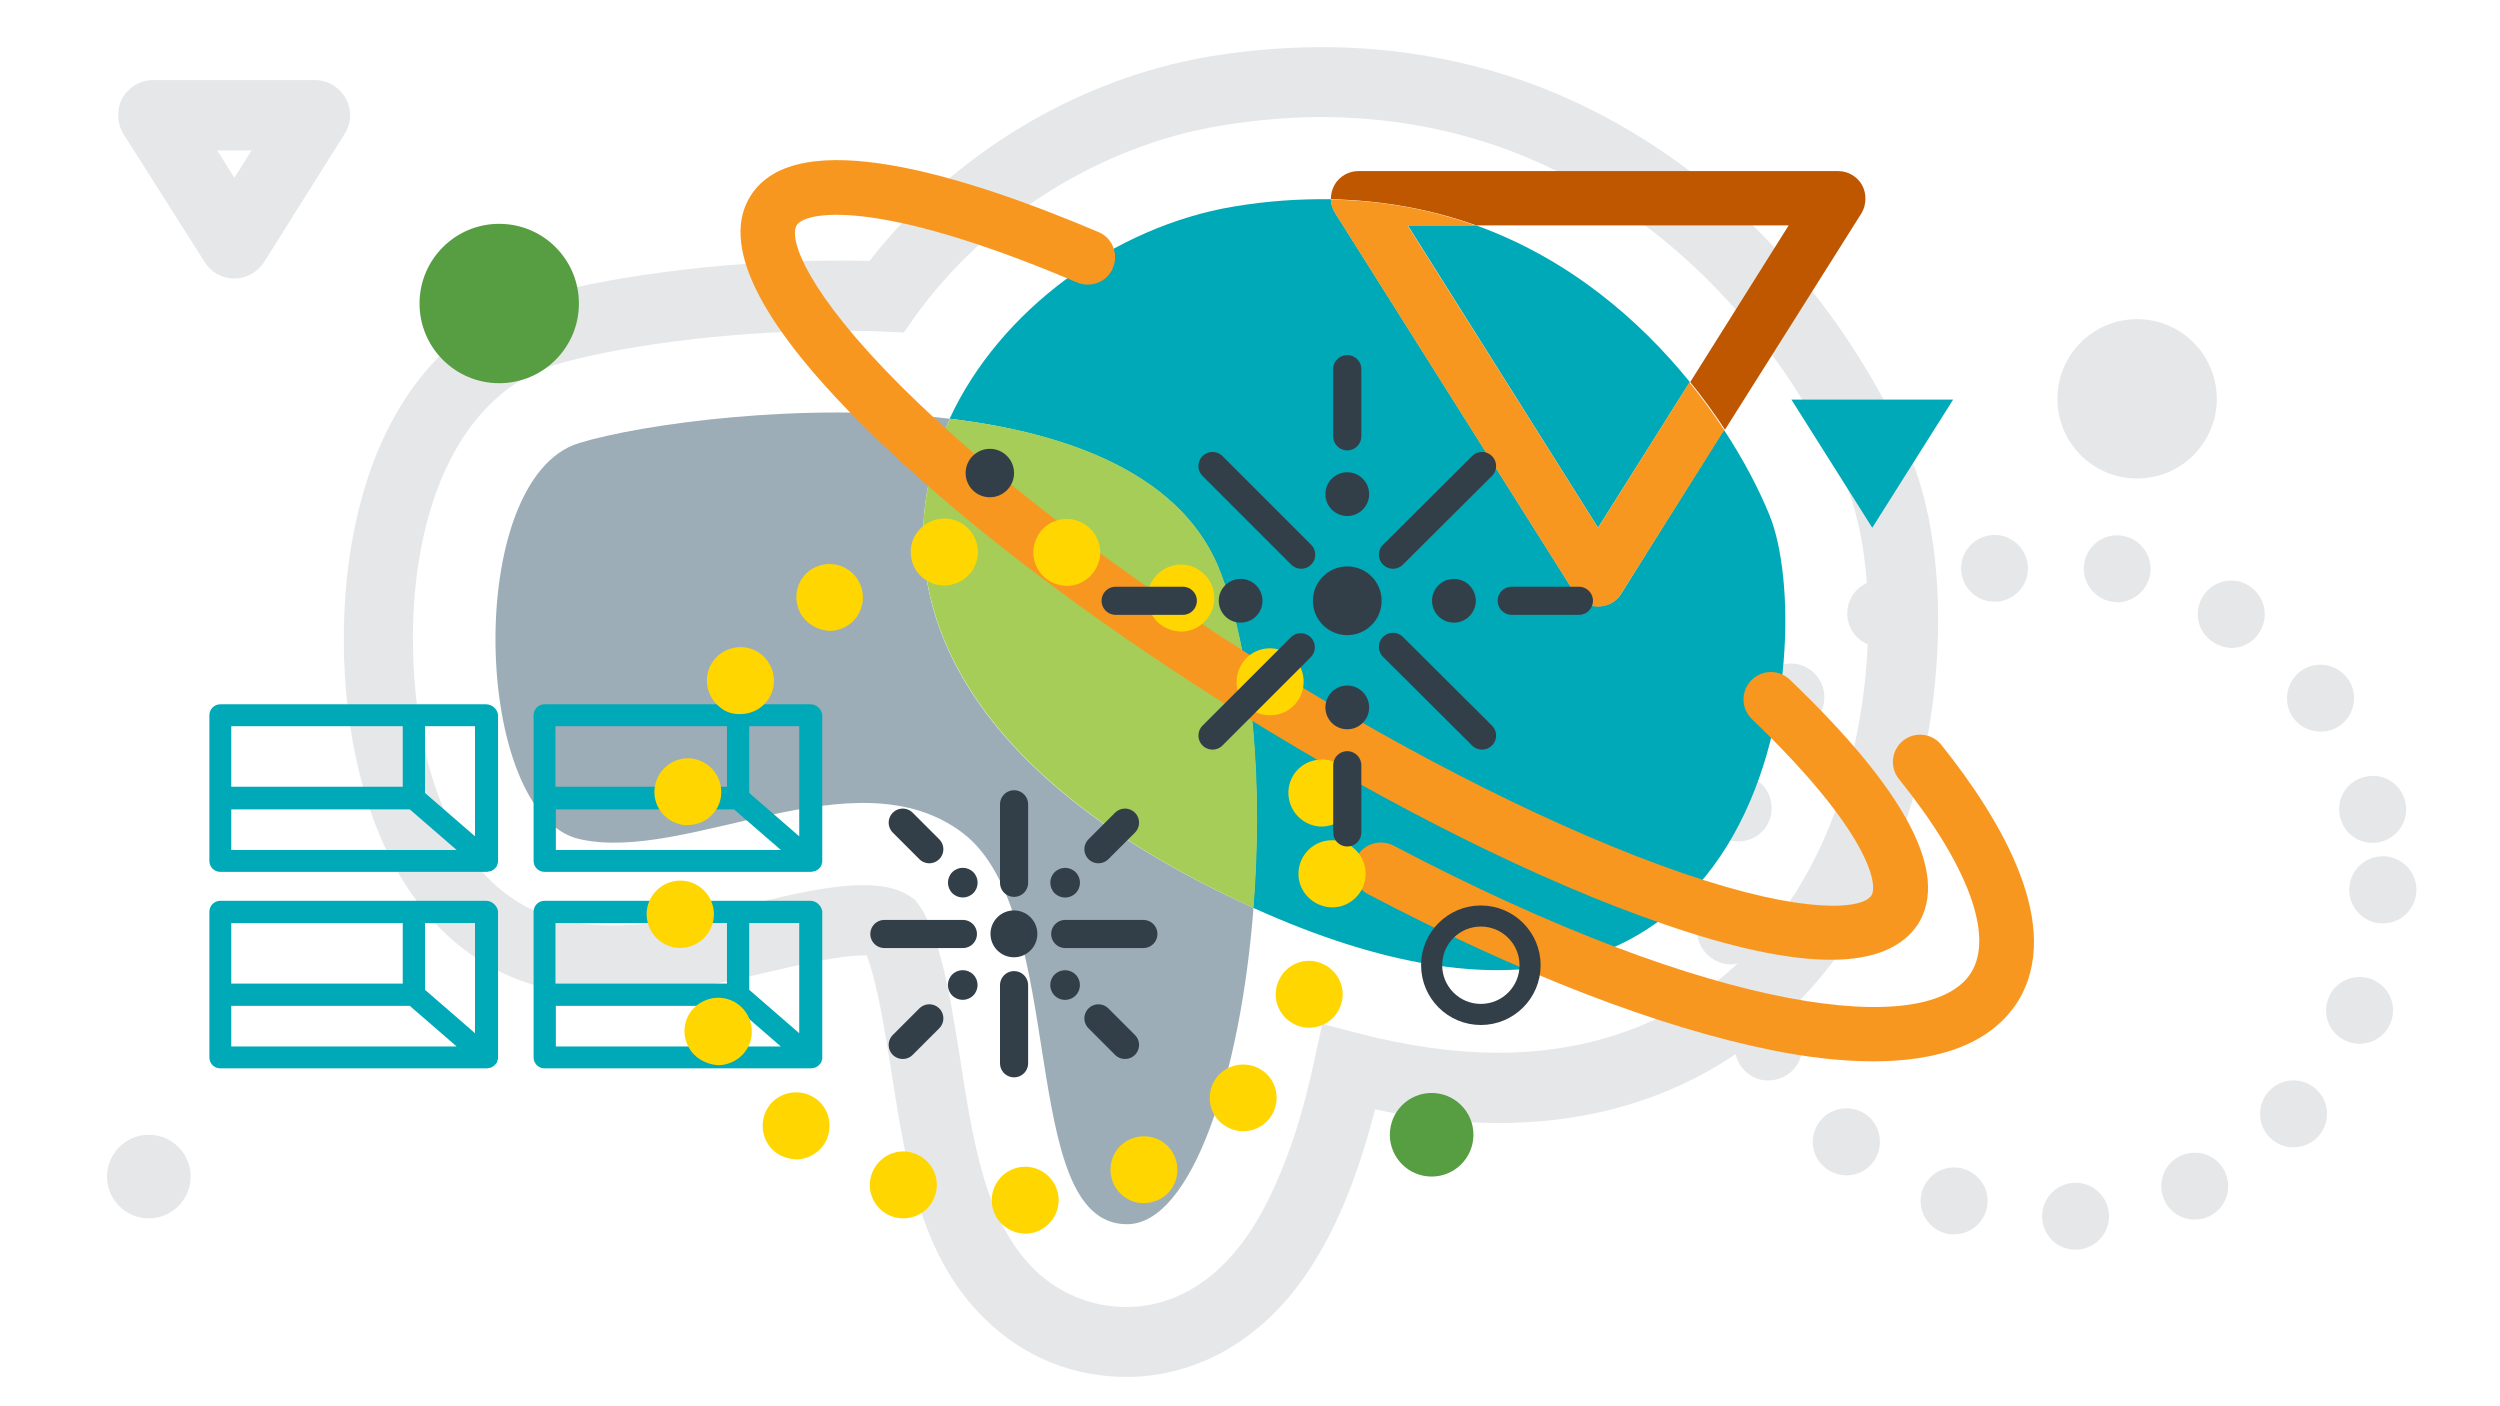 <?xml version="1.0" encoding="utf-8"?>
<!-- Generator: Adobe Illustrator 21.1.0, SVG Export Plug-In . SVG Version: 6.00 Build 0)  -->
<svg version="1.1" xmlns="http://www.w3.org/2000/svg" xmlns:xlink="http://www.w3.org/1999/xlink" x="0px" y="0px"
	 viewBox="0 0 640 360" style="enable-background:new 0 0 640 360;" xml:space="preserve">
<style type="text/css">
	.rlm0{display:none;}
	.rlm1{display:inline;}
	.rlm2{fill:none;stroke:#E6E7E8;stroke-width:17.156;stroke-linecap:round;stroke-miterlimit:10;stroke-dasharray:0,31.603;}
	.rlm3{fill:none;stroke:#E6E7E8;stroke-width:18;stroke-miterlimit:10;}
	.rlm4{fill:none;}
	.rlm5{fill:#9CADB7;}
	.rlm6{fill:#00A9B7;}
	.rlm7{fill:#A6CD57;}
	.rlm8{fill:#BF5700;}
	.rlm9{fill:#F8971F;}
	.rlm10{fill:none;stroke:#F8971F;stroke-width:14;stroke-linecap:round;stroke-linejoin:round;stroke-miterlimit:10;}
	.rlm11{fill:none;stroke:#00A9B7;stroke-width:8;stroke-linecap:round;stroke-linejoin:round;stroke-miterlimit:10;}
	.rlm12{fill:none;stroke:#E6E7E8;stroke-width:18;stroke-linejoin:round;stroke-miterlimit:10;}
	.rlm13{fill:#579D42;}
	.rlm14{fill:#E6E7E8;}
	.rlm15{fill:none;stroke:#FFD600;stroke-width:17.156;stroke-linecap:round;stroke-miterlimit:10;stroke-dasharray:0,31.603;}
	.rlm16{fill:none;stroke:#333F48;stroke-width:6.202;stroke-linecap:round;stroke-linejoin:round;stroke-miterlimit:10;}
	.rlm17{fill:none;stroke:#00A9B7;stroke-width:5.673;stroke-linecap:round;stroke-linejoin:round;stroke-miterlimit:10;}
	.rlm18{fill:none;stroke:#333F48;stroke-width:7.2;stroke-linecap:round;stroke-linejoin:round;stroke-miterlimit:10;}
	.rlm19{fill:#333F48;}
	.rlm20{fill:none;stroke:#333F48;stroke-width:5.4;stroke-linecap:round;stroke-linejoin:round;stroke-miterlimit:10;}
	.rlm21{fill:#FFD600;}
</style>
<g id="originals" class="rlm0">
	<g class="rlm1">
		<circle class="rlm2" cx="526.2" cy="227.8" r="83.8"/>
		<path class="rlm3" d="M480.9,120.6c-3.6-8.8-8.6-18.1-14.3-26.9c-3.3-5-6.9-9.9-10.7-14.6c-18.6-23-42.1-40.1-67.9-49.4
			c-14.8-5.3-30.6-8.2-46.8-8.5c-1,0-2,0-3,0c-9,0-18.2,0.8-27.5,2.3c-33.4,5.6-64.5,25.4-83.9,52.5c-4-0.2-8.2-0.3-12.3-0.3
			c-31,0-60,4.6-75,9.1c-16.4,5-29.3,18.6-36.3,38.4c-5.9,16.7-6.7,33.9-6.3,45.4c0.4,10.7,2.1,26.6,8.3,41.5
			c3.2,7.6,7.3,14.2,12.1,19.5c6.7,7.4,15.1,12.4,24.2,14.5c4.9,1.1,10.2,1.7,15.7,1.7c12.6,0,25-2.9,37-5.7
			c9.5-2.2,19.4-4.5,26.7-4.5c4.5,0,6.3,0.8,7,1.3c0.5,0.6,2.2,3.3,4.1,10.4c2,7.5,3.5,16.7,4.9,25.6c2.1,13.4,4.1,26.1,8.4,37.4
			c3.3,8.7,7.6,15.5,13.1,20.9c8.2,8,18.6,12.2,30.1,12.2c7.5,0,22-2.3,34.6-17.4c5.7-6.8,10.5-15.5,14.6-26.5
			c2.9-7.8,5.5-16.7,7.6-26.5c13.5,3.5,26.2,5.3,38.2,5.3c18.2,0,34.8-4.1,49.2-12.1c13-7.2,24.1-17.5,32.8-30.5
			c14.5-21.6,19.4-45.9,20.9-62.4C488.4,153.2,486.3,133.9,480.9,120.6z"/>
		<g>
			<path class="rlm4" d="M432.6,97.8l25.2-40.1h-80C401.7,66.4,419.7,81.9,432.6,97.8z"/>
			<path class="rlm5" d="M243.2,107.2c-37.7-4.5-79.1,1.4-94.9,6.2c-29.8,9-27.4,95.1,0,101.4c27.4,6.3,70.7-22.3,98.1-1.6
				s13.7,100.2,42.1,100.2c16.6,0,29.1-38.3,32.4-81c-1.2-0.6-2.5-1.1-3.7-1.7C238.1,193.6,225.9,144.6,243.2,107.2z"/>
			<path class="rlm6" d="M409.1,135.1l23.5-37.3c-12.9-15.9-30.9-31.5-54.7-40.1h-17.5L409.1,135.1z"/>
			<path class="rlm6" d="M409.1,155.2c-2.4,0-4.6-1.2-5.9-3.3l-61.4-97.4c-0.7-1.1-1-2.3-1.1-3.5c-7.9-0.1-16.2,0.4-25,1.9
				c-30.3,5.1-59.7,26.4-72.6,54.3c31.3,3.8,60.1,14.7,69.4,39.6c8.5,22.7,10.7,55.3,8.3,85.6c134.5,60.8,144.9-69.5,132.2-100.5
				c-2.6-6.4-6.5-14-11.7-21.9L415,152C413.8,154,411.5,155.2,409.1,155.2z"/>
			<path class="rlm7" d="M312.6,146.8c-9.3-24.9-38.1-35.9-69.4-39.6c-17.3,37.3-5,86.3,74,123.5c1.3,0.6,2.5,1.2,3.7,1.7
				C323.3,202.1,321.1,169.6,312.6,146.8z"/>
			<path class="rlm8" d="M476.7,47.4c-1.2-2.2-3.6-3.6-6.1-3.6H347.7c-2.5,0-4.9,1.4-6.1,3.6c-0.6,1.1-0.9,2.4-0.9,3.6
				c13.7,0.3,26,2.7,37.2,6.7h80l-25.2,40.1c3.3,4.1,6.3,8.2,8.9,12.2l35-55.5C477.8,52.4,477.9,49.6,476.7,47.4z"/>
			<path class="rlm9" d="M409.1,135.1l-48.7-77.3h17.5c-11.1-4-23.5-6.5-37.2-6.7c0,1.2,0.4,2.4,1.1,3.5l61.4,97.4
				c1.3,2,3.5,3.3,5.9,3.3s4.6-1.2,5.9-3.3l26.4-41.9c-2.6-4-5.6-8.1-8.9-12.2L409.1,135.1z"/>
		</g>
		<path class="rlm10" d="M453.2,178.9c25.1,24.1,37.8,44.2,31.7,53.9c-11.4,18.3-84.9-6.9-164.1-56.3S186.5,72.2,197.9,53.9
			c7.1-11.4,38.5-5.9,80.4,11.9"/>
		<path class="rlm10" d="M491.4,195c19.3,24.1,27.1,44.7,19,57.7c-15.4,24.6-80.9,10.1-157-30"/>
		<g>
			<g>
				<line class="rlm11" x1="189" y1="254.7" x2="207.5" y2="270.7"/>
				<polyline class="rlm11" points="189,233.5 189,254.7 139.4,254.7 				"/>
				<rect x="139.4" y="233.5" class="rlm11" width="68.1" height="37.3"/>
			</g>
			<g>
				<line class="rlm11" x1="105.9" y1="254.7" x2="124.4" y2="270.7"/>
				<polyline class="rlm11" points="105.9,233.5 105.9,254.7 56.4,254.7 				"/>
				<rect x="56.4" y="233.5" class="rlm11" width="68.1" height="37.3"/>
			</g>
			<g>
				<line class="rlm11" x1="189" y1="204.3" x2="207.5" y2="220.4"/>
				<polyline class="rlm11" points="189,183.1 189,204.3 139.4,204.3 				"/>
				<rect x="139.4" y="183.1" class="rlm11" width="68.1" height="37.3"/>
			</g>
			<g>
				<line class="rlm11" x1="105.9" y1="204.3" x2="124.4" y2="220.4"/>
				<polyline class="rlm11" points="105.9,183.1 105.9,204.3 56.4,204.3 				"/>
				<rect x="56.4" y="183.1" class="rlm11" width="68.1" height="37.3"/>
			</g>
		</g>
		<polygon class="rlm6" points="479.3,135.1 500,102.3 458.6,102.3 		"/>
		<polygon class="rlm12" points="60,62.3 80.6,29.5 39.3,29.5 		"/>
		<circle class="rlm13" cx="127.8" cy="77.7" r="20.4"/>
		<circle class="rlm14" cx="547.1" cy="102.1" r="20.4"/>
		<circle class="rlm13" cx="366.5" cy="290.5" r="10.7"/>
		<circle class="rlm14" cx="38.1" cy="301.2" r="10.7"/>
		<rect class="rlm4" width="640" height="360"/>
		<circle class="rlm15" cx="257.3" cy="223.7" r="83.8"/>
		<g>
			<g>
				<line class="rlm16" x1="244.3" y1="234.9" x2="229.8" y2="249.3"/>
				<line class="rlm16" x1="281.8" y1="197.4" x2="267.4" y2="211.8"/>
			</g>
			<g>
				<line class="rlm16" x1="244.3" y1="211.8" x2="229.8" y2="197.4"/>
				<line class="rlm16" x1="281.8" y1="249.3" x2="267.4" y2="234.9"/>
			</g>
			<line class="rlm16" x1="282.5" y1="223.4" x2="229.2" y2="223.4"/>
			<line class="rlm16" x1="255.8" y1="250" x2="255.8" y2="196.7"/>
		</g>
		<g>
			<g>
				<line class="rlm16" x1="332.6" y1="173.5" x2="332.6" y2="199.6"/>
				<line class="rlm16" x1="332.6" y1="105.7" x2="332.6" y2="131.8"/>
			</g>
			<g>
				<line class="rlm16" x1="311.7" y1="152.6" x2="285.6" y2="152.6"/>
				<line class="rlm16" x1="379.5" y1="152.6" x2="353.4" y2="152.6"/>
			</g>
			<line class="rlm16" x1="356.7" y1="128.5" x2="308.5" y2="176.7"/>
			<line class="rlm16" x1="356.7" y1="176.7" x2="308.5" y2="128.5"/>
		</g>
	</g>
</g>
<g id="unexpanded" class="rlm0">
	<g class="rlm1">
		<circle class="rlm2" cx="526.2" cy="227.8" r="83.8"/>
		<path class="rlm3" d="M480.9,120.6c-3.6-8.8-8.6-18.1-14.3-26.9c-3.3-5-6.9-9.9-10.7-14.6c-18.6-23-42.1-40.1-67.9-49.4
			c-14.8-5.3-30.6-8.2-46.8-8.5c-1,0-2,0-3,0c-9,0-18.2,0.8-27.5,2.3c-33.4,5.6-64.5,25.4-83.9,52.5c-4-0.2-8.2-0.3-12.3-0.3
			c-31,0-60,4.6-75,9.1c-16.4,5-29.3,18.6-36.3,38.4c-5.9,16.7-6.7,33.9-6.3,45.4c0.4,10.7,2.1,26.6,8.3,41.5
			c3.2,7.6,7.3,14.2,12.1,19.5c6.7,7.4,15.1,12.4,24.2,14.5c4.9,1.1,10.2,1.7,15.7,1.7c12.6,0,25-2.9,37-5.7
			c9.5-2.2,19.4-4.5,26.7-4.5c4.5,0,6.3,0.8,7,1.3c0.5,0.6,2.2,3.3,4.1,10.4c2,7.5,3.5,16.7,4.9,25.6c2.1,13.4,4.1,26.1,8.4,37.4
			c3.3,8.7,7.6,15.5,13.1,20.9c8.2,8,18.6,12.2,30.1,12.2c7.5,0,22-2.3,34.6-17.4c5.7-6.8,10.5-15.5,14.6-26.5
			c2.9-7.8,5.5-16.7,7.6-26.5c13.5,3.5,26.2,5.3,38.2,5.3c18.2,0,34.8-4.1,49.2-12.1c13-7.2,24.1-17.5,32.8-30.5
			c14.5-21.6,19.4-45.9,20.9-62.4C488.4,153.2,486.3,133.9,480.9,120.6z"/>
		<g>
			<path class="rlm4" d="M432.6,97.8l25.2-40.1h-80C401.7,66.4,419.7,81.9,432.6,97.8z"/>
			<path class="rlm5" d="M243.2,107.2c-37.7-4.5-79.1,1.4-94.9,6.2c-29.8,9-27.4,95.1,0,101.4c27.4,6.3,70.7-22.3,98.1-1.6
				s13.7,100.2,42.1,100.2c16.6,0,29.1-38.3,32.4-81c-1.2-0.6-2.5-1.1-3.7-1.7C238.1,193.6,225.9,144.6,243.2,107.2z"/>
			<path class="rlm6" d="M409.1,135.1l23.5-37.3c-12.9-15.9-30.9-31.5-54.7-40.1h-17.5L409.1,135.1z"/>
			<path class="rlm6" d="M409.1,155.2c-2.4,0-4.6-1.2-5.9-3.3l-61.4-97.4c-0.7-1.1-1-2.3-1.1-3.5c-7.9-0.1-16.2,0.4-25,1.9
				c-30.3,5.1-59.7,26.4-72.6,54.3c31.3,3.8,60.1,14.7,69.4,39.6c8.5,22.7,10.7,55.3,8.3,85.6c134.5,60.8,144.9-69.5,132.2-100.5
				c-2.6-6.4-6.5-14-11.7-21.9L415,152C413.8,154,411.5,155.2,409.1,155.2z"/>
			<path class="rlm7" d="M312.6,146.8c-9.3-24.9-38.1-35.9-69.4-39.6c-17.3,37.3-5,86.3,74,123.5c1.3,0.6,2.5,1.2,3.7,1.7
				C323.3,202.1,321.1,169.6,312.6,146.8z"/>
			<path class="rlm8" d="M476.7,47.4c-1.2-2.2-3.6-3.6-6.1-3.6H347.7c-2.5,0-4.9,1.4-6.1,3.6c-0.6,1.1-0.9,2.4-0.9,3.6
				c13.7,0.3,26,2.7,37.2,6.7h80l-25.2,40.1c3.3,4.1,6.3,8.2,8.9,12.2l35-55.5C477.8,52.4,477.9,49.6,476.7,47.4z"/>
			<path class="rlm9" d="M409.1,135.1l-48.7-77.3h17.5c-11.1-4-23.5-6.5-37.2-6.7c0,1.2,0.4,2.4,1.1,3.5l61.4,97.4
				c1.3,2,3.5,3.3,5.9,3.3s4.6-1.2,5.9-3.3l26.4-41.9c-2.6-4-5.6-8.1-8.9-12.2L409.1,135.1z"/>
		</g>
		<path class="rlm10" d="M453.2,178.9c25.1,24.1,37.8,44.2,31.7,53.9c-11.4,18.3-84.9-6.9-164.1-56.3S186.5,72.2,197.9,53.9
			c7.1-11.4,38.5-5.9,80.4,11.9"/>
		<path class="rlm10" d="M491.4,195c19.3,24.1,27.1,44.7,19,57.7c-15.4,24.6-80.9,10.1-157-30"/>
		<g>
			<g>
				<line class="rlm17" x1="189" y1="254.7" x2="207.5" y2="270.7"/>
				<polyline class="rlm17" points="189,233.5 189,254.7 139.4,254.7 				"/>
				<rect x="139.4" y="233.5" class="rlm17" width="68.1" height="37.3"/>
			</g>
			<g>
				<line class="rlm17" x1="105.9" y1="254.7" x2="124.4" y2="270.7"/>
				<polyline class="rlm17" points="105.9,233.5 105.9,254.7 56.4,254.7 				"/>
				<rect x="56.4" y="233.5" class="rlm17" width="68.1" height="37.3"/>
			</g>
			<g>
				<line class="rlm17" x1="189" y1="204.3" x2="207.5" y2="220.4"/>
				<polyline class="rlm17" points="189,183.1 189,204.3 139.4,204.3 				"/>
				<rect x="139.4" y="183.1" class="rlm17" width="68.1" height="37.3"/>
			</g>
			<g>
				<line class="rlm17" x1="105.9" y1="204.3" x2="124.4" y2="220.4"/>
				<polyline class="rlm17" points="105.9,183.1 105.9,204.3 56.4,204.3 				"/>
				<rect x="56.4" y="183.1" class="rlm17" width="68.1" height="37.3"/>
			</g>
		</g>
		<polygon class="rlm6" points="479.3,135.1 500,102.3 458.6,102.3 		"/>
		<polygon class="rlm12" points="60,62.3 80.6,29.5 39.3,29.5 		"/>
		<circle class="rlm13" cx="127.8" cy="77.7" r="20.4"/>
		<circle class="rlm14" cx="547.1" cy="102.1" r="20.4"/>
		<circle class="rlm13" cx="366.5" cy="290.5" r="10.7"/>
		<circle class="rlm14" cx="38.1" cy="301.2" r="10.7"/>
		<rect class="rlm4" width="640" height="360"/>
		<circle class="rlm15" cx="257.3" cy="223.7" r="83.8"/>
	</g>
	<g class="rlm1">
		<g>
			<g>
				<line class="rlm18" x1="344.9" y1="195.9" x2="344.9" y2="213.1"/>
				<line class="rlm18" x1="344.9" y1="94.5" x2="344.9" y2="111.7"/>
			</g>
			<g>
				<line class="rlm18" x1="302.8" y1="153.8" x2="285.6" y2="153.8"/>
				<line class="rlm18" x1="404.2" y1="153.8" x2="387" y2="153.8"/>
			</g>
			<line class="rlm18" x1="333" y1="165.7" x2="310.4" y2="188.3"/>
			<line class="rlm18" x1="379.4" y1="119.3" x2="356.6" y2="142"/>
			<line class="rlm18" x1="379.4" y1="188.3" x2="356.6" y2="165.6"/>
			<line class="rlm18" x1="333.1" y1="142" x2="310.4" y2="119.3"/>
			<circle class="rlm19" cx="344.9" cy="153.8" r="8.8"/>
			<circle class="rlm19" cx="372.2" cy="153.8" r="5.6"/>
			<circle class="rlm19" cx="317.6" cy="153.8" r="5.6"/>
			<circle class="rlm19" cx="344.9" cy="126.5" r="5.6"/>
			<circle class="rlm19" cx="344.9" cy="181.1" r="5.6"/>
		</g>
		<g>
			<g>
				<line class="rlm18" x1="237.9" y1="260.7" x2="231.1" y2="267.5"/>
				<line class="rlm18" x1="288" y1="210.6" x2="281.2" y2="217.4"/>
			</g>
			<g>
				<line class="rlm18" x1="237.9" y1="217.4" x2="231.1" y2="210.6"/>
				<line class="rlm18" x1="288" y1="267.5" x2="281.2" y2="260.7"/>
			</g>
			<line class="rlm18" x1="246.5" y1="239.1" x2="226.4" y2="239.1"/>
			<line class="rlm18" x1="292.7" y1="239.1" x2="272.7" y2="239.1"/>
			<line class="rlm18" x1="259.6" y1="272.2" x2="259.6" y2="252.2"/>
			<line class="rlm18" x1="259.6" y1="226" x2="259.6" y2="205.9"/>
			<ellipse transform="matrix(0.707 -0.707 0.707 0.707 -93.014 253.561)" class="rlm19" cx="259.6" cy="239.1" rx="6" ry="6"/>
			
				<ellipse transform="matrix(0.707 -0.707 0.707 0.707 -98.443 266.669)" class="rlm19" cx="272.7" cy="252.2" rx="3.8" ry="3.8"/>
			
				<ellipse transform="matrix(0.707 -0.707 0.707 0.707 -87.585 240.454)" class="rlm19" cx="246.5" cy="226" rx="3.8" ry="3.8"/>
			
				<ellipse transform="matrix(0.707 -0.707 0.707 0.707 -79.906 258.99)" class="rlm19" cx="272.7" cy="226" rx="3.8" ry="3.8"/>
			
				<ellipse transform="matrix(0.707 -0.707 0.707 0.707 -106.121 248.132)" class="rlm19" cx="246.5" cy="252.2" rx="3.8" ry="3.8"/>
		</g>
		<circle class="rlm20" cx="379.1" cy="247.1" r="12.6"/>
		<circle class="rlm19" cx="253.4" cy="121.1" r="6.2"/>
	</g>
</g>
<g id="expanded" class="rlm0">
	<g class="rlm1">
		<g>
			<path class="rlm14" d="M522.8,311.9c-0.3-4.7,3.3-8.8,8-9.1h0c4.7-0.3,8.8,3.3,9.1,8l0,0c0.3,4.7-3.3,8.8-8,9.1l0,0
				c-0.2,0-0.4,0-0.5,0l0,0C526.9,320,523.1,316.5,522.8,311.9z M497.6,315.6c-4.5-1.5-7-6.3-5.5-10.8l0,0c1.5-4.5,6.3-7,10.8-5.5
				l0,0c4.5,1.5,7,6.3,5.5,10.8l0,0c-1.2,3.6-4.5,5.9-8.2,5.9l0,0C499.3,316,498.5,315.9,497.6,315.6z M554.1,307.3
				c-2-4.3-0.2-9.4,4.1-11.4l0,0c4.3-2,9.4-0.2,11.4,4.1l0,0c2,4.3,0.2,9.4-4.1,11.4l0,0c-1.2,0.6-2.4,0.8-3.7,0.8l0,0
				C558.6,312.2,555.5,310.4,554.1,307.3z M467.2,298.9L467.2,298.9L467.2,298.9c-3.7-3-4.2-8.4-1.1-12.1l0,0
				c3-3.6,8.4-4.1,12.1-1.1l0,0c3.6,3,4.1,8.4,1.1,12.1l0,0c-1.7,2-4.1,3.1-6.6,3.1l0,0C470.8,300.9,468.8,300.2,467.2,298.9z
				 M581.3,291.4c-3.5-3.2-3.6-8.7-0.4-12.1l0,0c3.2-3.5,8.7-3.6,12.1-0.4l0,0c3.5,3.2,3.6,8.7,0.4,12.1l0,0c-1.7,1.8-4,2.7-6.2,2.7
				l0,0C585.1,293.8,583,293,581.3,291.4z M445.2,272.2c-2.3-4.2-0.8-9.4,3.4-11.7l0,0c4.2-2.3,9.4-0.8,11.7,3.4l0,0
				c2.3,4.1,0.8,9.4-3.4,11.6l0,0c-1.3,0.7-2.7,1.1-4.1,1.1l0,0C449.7,276.7,446.8,275,445.2,272.2z M600.9,266.6
				c-4.4-1.7-6.6-6.7-4.8-11.1l0,0c1.7-4.4,6.7-6.5,11.1-4.8l0,0c4.4,1.8,6.6,6.7,4.8,11.1l0,0c-1.3,3.4-4.6,5.4-8,5.4l0,0
				C603,267.2,602,267,600.9,266.6z M434.5,239.3c-0.6-4.7,2.8-9,7.5-9.6l0,0c4.7-0.6,9,2.8,9.6,7.5l0,0c0.6,4.7-2.8,9-7.5,9.6l0,0
				c-0.3,0-0.7,0.1-1.1,0.1l0,0C438.8,246.8,435.1,243.6,434.5,239.3z M601.4,227.8c0-4.7,3.8-8.6,8.6-8.6l0,0
				c4.7,0,8.6,3.8,8.6,8.6l0,0c0,4.7-3.8,8.6-8.6,8.6l0,0C605.2,236.4,601.4,232.5,601.4,227.8z M599.1,209.3
				c-1.2-4.6,1.6-9.3,6.2-10.4l0,0c4.6-1.2,9.3,1.6,10.4,6.2l0,0c0,0,0,0,0,0l0,0c1.2,4.6-1.6,9.2-6.2,10.4l0,0
				c-0.7,0.2-1.4,0.3-2.1,0.3l0,0C603.5,215.8,600.1,213.2,599.1,209.3z M442.9,215.2c-4.6-1.2-7.4-5.9-6.2-10.5l0,0
				c1.2-4.6,5.8-7.3,10.4-6.2l0,0c4.6,1.2,7.3,5.9,6.2,10.5l0,0c-1,3.9-4.5,6.4-8.3,6.4l0,0C444.4,215.4,443.6,215.3,442.9,215.2z
				 M587.1,183.8c-2.8-3.8-1.9-9.2,1.9-12l0,0c3.8-2.8,9.2-1.9,12,1.9l0,0c2.8,3.8,1.9,9.2-1.9,12l0,0c-1.5,1.1-3.3,1.6-5,1.6l0,0
				C591.4,187.3,588.8,186.1,587.1,183.8z M453.4,185.4c-3.8-2.8-4.7-8.2-1.9-12l0,0l0,0l0,0c2.8-3.8,8.2-4.7,12-1.9l0,0
				c3.8,2.8,4.7,8.2,1.9,12l0,0c-1.7,2.3-4.3,3.5-6.9,3.5l0,0C456.7,187,455,186.5,453.4,185.4z M566.6,164.4
				c-4-2.5-5.2-7.8-2.6-11.8l0,0c2.5-4,7.9-5.2,11.8-2.6l0,0c4,2.6,5.2,7.9,2.6,11.9l0,0c-1.6,2.6-4.4,4-7.2,4l0,0
				C569.6,165.8,568,165.3,566.6,164.4z M474.2,161.6c-2.5-4-1.3-9.3,2.7-11.8l0,0l0,0l0,0c4-2.5,9.3-1.4,11.8,2.7l0,0
				c2.5,4,1.3,9.3-2.7,11.8l0,0c-1.4,0.9-3,1.3-4.6,1.3l0,0C478.6,165.6,475.8,164.2,474.2,161.6z M540.4,154L540.4,154
				c-4.6-0.9-7.7-5.4-6.8-10l0,0c0.9-4.7,5.4-7.7,10-6.8l0,0c4.6,0.9,7.7,5.4,6.8,10l0,0c-0.8,4.1-4.4,7-8.4,7l0,0
				C541.5,154.1,541,154.1,540.4,154z M502.2,147.1c-0.9-4.7,2.2-9.1,6.8-10l0,0c4.7-0.9,9.1,2.2,10,6.8l0,0c0.9,4.7-2.2,9.1-6.8,10
				l0,0c-0.5,0.1-1.1,0.1-1.6,0.1l0,0C506.6,154.1,503,151.2,502.2,147.1z"/>
		</g>
		<g>
			<path class="rlm14" d="M288.5,352.5c-13.8,0-26.4-5.1-36.3-14.8c-6.5-6.3-11.5-14.2-15.2-24.1c-4.6-12.1-6.6-25.2-8.8-39.2
				c-1.4-8.7-2.8-17.7-4.7-24.7c-0.6-2.3-1.2-3.9-1.6-5.1c-0.2,0-0.5,0-0.8,0c-6.3,0-15.6,2.2-24.7,4.3c-12.5,2.9-25.4,5.9-39,5.9
				c-6.2,0-12.2-0.7-17.8-1.9c-10.9-2.5-20.9-8.5-28.8-17.2c-5.5-6.1-10.1-13.5-13.7-22.1c-6.7-16.2-8.6-33.2-9-44.7
				c-0.4-12.3,0.4-30.7,6.8-48.7c8-22.6,23-38.2,42.2-44c15.6-4.7,45.6-9.5,77.6-9.5c2.7,0,5.3,0,7.9,0.1
				c21.1-27.2,53.2-46.6,86.8-52.3c10.8-1.8,21.7-2.6,32.1-2.4c17.2,0.3,33.9,3.4,49.6,9c27.3,9.9,52.2,27.9,71.8,52.2
				c4,4.9,7.8,10.1,11.2,15.4c6.1,9.3,11.3,19.1,15.1,28.5c6,14.6,8.3,35.4,6.2,57.1c-1.6,17.6-6.9,43.4-22.4,66.6
				c-9.5,14.2-21.6,25.4-35.9,33.4c-15.8,8.8-33.8,13.2-53.6,13.2c-10,0-20.5-1.2-31.5-3.5c-1.7,6.8-3.7,13.1-5.8,18.8
				c-4.5,12-9.8,21.5-16.1,29.1C315,349.8,297.6,352.5,288.5,352.5z M221,226.6c5.1,0,9,0.9,11.9,2.8l1.3,0.9l1,1.3
				c1.4,1.9,3.5,5.7,5.6,13.5c2.2,7.9,3.6,17.4,5.1,26.6c2,13,4,25.2,7.9,35.6c2.8,7.4,6.4,13.1,10.9,17.6
				c6.5,6.3,14.7,9.7,23.8,9.7c5.9,0,17.4-1.8,27.7-14.2c5.1-6,9.3-13.9,13.1-23.9c2.8-7.3,5.2-15.8,7.2-25.2l2-9.2l9.1,2.4
				c12.7,3.3,24.8,5,35.9,5c16.7,0,31.7-3.7,44.9-10.9c11.8-6.5,21.8-15.8,29.7-27.7c13.5-20.1,18-42.7,19.5-58.2
				c1.8-18.9-0.1-36.6-5-48.6v0c-3.4-8.3-8.1-17.1-13.5-25.4c-3.1-4.8-6.5-9.4-10.1-13.9C431.4,62.9,409.2,46.8,385,38
				c-13.9-5-28.7-7.7-43.9-8c-9.4-0.2-19.1,0.6-28.8,2.2c-30.6,5.1-59.8,23.4-78.1,48.9l-2.8,4l-4.9-0.2c-3.9-0.2-7.9-0.2-12-0.2
				c-30.1,0-58.1,4.4-72.4,8.7c-13.6,4.1-24.4,15.8-30.5,32.8c-5.5,15.4-6.2,31.4-5.8,42.1c0.3,10,1.9,24.7,7.6,38.4
				c2.8,6.7,6.3,12.4,10.4,16.9c5.5,6,12.3,10.1,19.6,11.8c4.2,1,8.8,1.5,13.7,1.5c11.6,0,23.5-2.8,35-5.4
				C202.3,229,212.6,226.6,221,226.6z M223.8,244.8L223.8,244.8L223.8,244.8z"/>
		</g>
		<g>
			<path class="rlm4" d="M432.6,97.8l25.2-40.1h-80C401.7,66.4,419.7,81.9,432.6,97.8z"/>
			<path class="rlm5" d="M243.2,107.2c-37.7-4.5-79.1,1.4-94.9,6.2c-29.8,9-27.4,95.1,0,101.4c27.4,6.3,70.7-22.3,98.1-1.6
				s13.7,100.2,42.1,100.2c16.6,0,29.1-38.3,32.4-81c-1.2-0.6-2.5-1.1-3.7-1.7C238.1,193.6,225.9,144.6,243.2,107.2z"/>
			<path class="rlm6" d="M409.1,135.1l23.5-37.3c-12.9-15.9-30.9-31.5-54.7-40.1h-17.5L409.1,135.1z"/>
			<path class="rlm6" d="M409.1,155.2c-2.4,0-4.6-1.2-5.9-3.3l-61.4-97.4c-0.7-1.1-1-2.3-1.1-3.5c-7.9-0.1-16.2,0.4-25,1.9
				c-30.3,5.1-59.7,26.4-72.6,54.3c31.3,3.8,60.1,14.7,69.4,39.6c8.5,22.7,10.7,55.3,8.3,85.6c134.5,60.8,144.9-69.5,132.2-100.5
				c-2.6-6.4-6.5-14-11.7-21.9L415,152C413.8,154,411.5,155.2,409.1,155.2z"/>
			<path class="rlm7" d="M312.6,146.8c-9.3-24.9-38.1-35.9-69.4-39.6c-17.3,37.3-5,86.3,74,123.5c1.3,0.6,2.5,1.2,3.7,1.7
				C323.3,202.1,321.1,169.6,312.6,146.8z"/>
			<path class="rlm8" d="M476.7,47.4c-1.2-2.2-3.6-3.6-6.1-3.6H347.7c-2.5,0-4.9,1.4-6.1,3.6c-0.6,1.1-0.9,2.4-0.9,3.6
				c13.7,0.3,26,2.7,37.2,6.7h80l-25.2,40.1c3.3,4.1,6.3,8.2,8.9,12.2l35-55.5C477.8,52.4,477.9,49.6,476.7,47.4z"/>
			<path class="rlm9" d="M409.1,135.1l-48.7-77.3h17.5c-11.1-4-23.5-6.5-37.2-6.7c0,1.2,0.4,2.4,1.1,3.5l61.4,97.4
				c1.3,2,3.5,3.3,5.9,3.3s4.6-1.2,5.9-3.3l26.4-41.9c-2.6-4-5.6-8.1-8.9-12.2L409.1,135.1z"/>
		</g>
		<g>
			<path class="rlm9" d="M468.7,245.7c-10.8,0-25.1-3-42.7-9.1c-31.5-10.8-70.2-30.1-108.9-54.2c-38.8-24.2-73.1-50.4-96.6-73.9
				c-26.5-26.4-36-46.1-28.4-58.3c11.7-18.8,54.9-5.3,89.1,9.2c3.6,1.5,5.2,5.6,3.7,9.2s-5.6,5.2-9.2,3.7
				c-52.2-22.2-69.7-17.9-71.7-14.7c-2.3,3.6,2.9,17.5,26.4,41c22.8,22.8,56.3,48.4,94.2,72c37.9,23.6,75.6,42.4,106.1,52.9
				c31.4,10.8,46.2,9.3,48.4,5.7c1.7-2.7-0.5-16.2-30.6-45.1c-2.8-2.7-2.9-7.1-0.2-9.9c2.7-2.8,7.1-2.9,9.9-0.2
				c29.9,28.6,40.9,49.7,32.8,62.6C487,242.6,479.6,245.7,468.7,245.7z"/>
		</g>
		<g>
			<path class="rlm9" d="M479.6,271.7c-8.8,0-18-1.2-26.2-2.9c-28.8-5.8-64.5-19.6-103.2-39.9c-3.4-1.8-4.7-6-2.9-9.5
				c1.8-3.4,6-4.7,9.5-2.9c83.1,43.7,137.2,49.4,147.8,32.5c5.9-9.5-0.8-27.6-18.5-49.6c-2.4-3-1.9-7.4,1.1-9.8
				c3-2.4,7.4-1.9,9.8,1.1c15.5,19.4,31.5,46.5,19.5,65.8C509.1,268,494.8,271.7,479.6,271.7z"/>
		</g>
		<g>
			<path class="rlm6" d="M207.5,230.6h-68.1c-1.6,0-2.8,1.3-2.8,2.8v37.3c0,1.6,1.3,2.8,2.8,2.8h68.1c0.2,0,0.4,0,0.6-0.1
				c0,0,0.1,0,0.1,0c0.2,0,0.3-0.1,0.5-0.1c0.1,0,0.1-0.1,0.2-0.1c0.1-0.1,0.2-0.1,0.3-0.2c0.1,0,0.1-0.1,0.2-0.1
				c0.1-0.1,0.2-0.2,0.3-0.3c0,0,0,0,0.1-0.1c0,0,0.1-0.1,0.1-0.1c0.1-0.1,0.1-0.2,0.2-0.2c0-0.1,0.1-0.2,0.1-0.2
				c0-0.1,0.1-0.2,0.1-0.3c0-0.1,0.1-0.2,0.1-0.3c0-0.1,0-0.2,0.1-0.3c0-0.1,0-0.2,0-0.3c0-0.1,0-0.1,0-0.2v-37.3
				C210.3,231.9,209,230.6,207.5,230.6z M204.6,264.5l-12.8-11.1v-17.1h12.8V264.5z M186.1,236.3v15.5h-43.9v-15.5H186.1z
				 M142.2,257.5h45.7l12,10.4h-57.6V257.5z"/>
			<path class="rlm6" d="M124.4,230.6H56.4c-1.6,0-2.8,1.3-2.8,2.8v37.3c0,1.6,1.3,2.8,2.8,2.8h68.1c0.2,0,0.4,0,0.6-0.1
				c0,0,0.1,0,0.1,0c0.2,0,0.3-0.1,0.5-0.1c0.1,0,0.1-0.1,0.2-0.1c0.1-0.1,0.2-0.1,0.3-0.2c0.1,0,0.1-0.1,0.2-0.1
				c0.1-0.1,0.2-0.2,0.3-0.3c0,0,0,0,0.1-0.1c0,0,0.1-0.1,0.1-0.1c0.1-0.1,0.1-0.2,0.2-0.2c0-0.1,0.1-0.2,0.1-0.2
				c0-0.1,0.1-0.2,0.1-0.3c0-0.1,0.1-0.2,0.1-0.3c0-0.1,0-0.2,0.1-0.3c0-0.1,0-0.2,0-0.3c0-0.1,0-0.1,0-0.2v-37.3
				C127.3,231.9,126,230.6,124.4,230.6z M121.6,264.5l-12.8-11.1v-17.1h12.8V264.5z M103.1,236.3v15.5H59.2v-15.5H103.1z
				 M59.2,257.5h45.7l12,10.4H59.2V257.5z"/>
			<path class="rlm6" d="M207.5,180.3h-68.1c-1.6,0-2.8,1.3-2.8,2.8v37.3c0,1.6,1.3,2.8,2.8,2.8h68.1c0.2,0,0.4,0,0.6-0.1
				c0,0,0.1,0,0.1,0c0.2,0,0.3-0.1,0.5-0.1c0.1,0,0.1-0.1,0.2-0.1c0.1-0.1,0.2-0.1,0.3-0.2c0.1,0,0.1-0.1,0.2-0.1
				c0.1-0.1,0.2-0.2,0.3-0.3c0,0,0,0,0.1-0.1c0,0,0.1-0.1,0.1-0.1c0.1-0.1,0.1-0.2,0.2-0.2c0-0.1,0.1-0.2,0.1-0.2
				c0-0.1,0.1-0.2,0.1-0.3c0-0.1,0.1-0.2,0.1-0.3c0-0.1,0-0.2,0.1-0.3c0-0.1,0-0.2,0-0.3c0-0.1,0-0.1,0-0.2v-37.3
				C210.3,181.5,209,180.3,207.5,180.3z M204.6,214.1L191.8,203v-17.1h12.8V214.1z M186.1,185.9v15.5h-43.9v-15.5H186.1z
				 M142.2,207.2h45.7l12,10.4h-57.6V207.2z"/>
			<path class="rlm6" d="M124.4,180.3H56.4c-1.6,0-2.8,1.3-2.8,2.8v37.3c0,1.6,1.3,2.8,2.8,2.8h68.1c0.2,0,0.4,0,0.6-0.1
				c0,0,0.1,0,0.1,0c0.2,0,0.3-0.1,0.5-0.1c0.1,0,0.1-0.1,0.2-0.1c0.1-0.1,0.2-0.1,0.3-0.2c0.1,0,0.1-0.1,0.2-0.1
				c0.1-0.1,0.2-0.2,0.3-0.3c0,0,0,0,0.1-0.1c0,0,0.1-0.1,0.1-0.1c0.1-0.1,0.1-0.2,0.2-0.2c0-0.1,0.1-0.2,0.1-0.2
				c0-0.1,0.1-0.2,0.1-0.3c0-0.1,0.1-0.2,0.1-0.3c0-0.1,0-0.2,0.1-0.3c0-0.1,0-0.2,0-0.3c0-0.1,0-0.1,0-0.2v-37.3
				C127.3,181.5,126,180.3,124.4,180.3z M121.6,214.1L108.8,203v-17.1h12.8V214.1z M103.1,185.9v15.5H59.2v-15.5H103.1z M59.2,207.2
				h45.7l12,10.4H59.2V207.2z"/>
		</g>
		<polygon class="rlm6" points="479.3,135.1 500,102.3 458.6,102.3 		"/>
		<g>
			<path class="rlm14" d="M60,71.3c-3.1,0-6-1.6-7.6-4.2L31.6,34.3c-1.7-2.8-1.8-6.3-0.3-9.1c1.6-2.9,4.6-4.7,7.9-4.7h41.4
				c3.3,0,6.3,1.8,7.9,4.7c1.6,2.9,1.5,6.4-0.3,9.1L67.6,67.1C65.9,69.7,63,71.3,60,71.3z M55.6,38.5l4.4,7l4.4-7H55.6z"/>
		</g>
		<circle class="rlm13" cx="127.8" cy="77.7" r="20.4"/>
		<circle class="rlm14" cx="547.1" cy="102.1" r="20.4"/>
		<circle class="rlm13" cx="366.5" cy="290.5" r="10.7"/>
		<circle class="rlm14" cx="38.1" cy="301.2" r="10.7"/>
		<rect class="rlm4" width="640" height="360"/>
		<g>
			<path class="rlm21" d="M253.9,307.8c-0.3-4.7,3.3-8.8,8-9.1l0,0c4.7-0.3,8.8,3.3,9.1,8l0,0c0.3,4.7-3.3,8.8-8,9.1l0,0
				c-0.2,0-0.4,0-0.5,0l0,0C258,315.8,254.2,312.3,253.9,307.8z M228.6,311.5c-4.5-1.5-7-6.3-5.5-10.8l0,0c1.5-4.5,6.3-7,10.8-5.5
				l0,0c4.5,1.5,7,6.3,5.5,10.8l0,0c-1.2,3.6-4.5,5.9-8.2,5.9l0,0C230.4,311.9,229.5,311.8,228.6,311.5z M285.1,303.1
				c-2-4.3-0.2-9.4,4.1-11.4l0,0c4.3-2,9.4-0.2,11.4,4.1l0,0c2,4.3,0.2,9.4-4.1,11.4l0,0c-1.2,0.5-2.4,0.8-3.6,0.8l0,0
				C289.7,308.1,286.6,306.2,285.1,303.1z M198.3,294.8c-3.6-3-4.1-8.4-1.1-12.1l0,0c3-3.6,8.4-4.1,12.1-1.1l0,0
				c3.6,3,4.1,8.4,1.1,12.1l0,0c-1.7,2-4.1,3.1-6.6,3.1l0,0C201.9,296.7,199.9,296.1,198.3,294.8z M312.4,287.3
				c-3.5-3.2-3.6-8.7-0.4-12.1l0,0c3.2-3.4,8.7-3.6,12.1-0.4l0,0c3.5,3.2,3.6,8.7,0.4,12.1l0,0c-1.7,1.8-4,2.7-6.2,2.7l0,0
				C316.2,289.6,314.1,288.8,312.4,287.3z M176.3,268.1c-2.3-4.1-0.8-9.4,3.4-11.6l0,0c4.2-2.3,9.4-0.8,11.7,3.4l0,0
				c2.3,4.2,0.8,9.4-3.4,11.7l0,0c-1.3,0.7-2.7,1.1-4.1,1.1l0,0C180.8,272.5,177.8,270.9,176.3,268.1z M332,262.5
				c-4.4-1.8-6.6-6.7-4.8-11.1l0,0c1.7-4.4,6.7-6.6,11.1-4.8l0,0c4.4,1.8,6.6,6.7,4.8,11.1l0,0l0,0l0,0c-1.3,3.4-4.6,5.4-8,5.4l0,0
				C334.1,263.1,333,262.9,332,262.5z M165.6,235.1c-0.6-4.7,2.8-9,7.5-9.6l0,0c4.7-0.6,9,2.8,9.6,7.5l0,0c0.6,4.7-2.8,9-7.5,9.6
				l0,0c-0.4,0.1-0.7,0.1-1.1,0.1l0,0C169.8,242.6,166.2,239.5,165.6,235.1z M332.4,223.7c0-4.7,3.8-8.6,8.6-8.6l0,0
				c4.7,0,8.6,3.8,8.6,8.6l0,0c0,4.7-3.8,8.6-8.6,8.6l0,0C336.3,232.2,332.4,228.4,332.4,223.7z M330.1,205.1L330.1,205.1
				c-1.2-4.6,1.6-9.3,6.2-10.4l0,0c4.6-1.2,9.3,1.6,10.4,6.2l0,0l0,0l0,0c1.2,4.6-1.6,9.3-6.2,10.4l0,0c-0.7,0.2-1.4,0.3-2.1,0.3
				l0,0C334.6,211.6,331.1,209,330.1,205.1z M174,211c-4.6-1.2-7.4-5.8-6.2-10.4l0,0c1.2-4.6,5.9-7.4,10.4-6.2l0,0
				c4.6,1.2,7.3,5.9,6.2,10.4l0,0c-1,3.9-4.5,6.4-8.3,6.4l0,0C175.4,211.3,174.7,211.2,174,211z M318.2,179.6L318.2,179.6
				c-2.8-3.8-1.9-9.2,1.9-12l0,0c3.8-2.8,9.2-1.9,12,1.9l0,0c0,0,0,0,0,0l0,0c2.8,3.8,1.9,9.2-1.9,12l0,0c-1.5,1.1-3.3,1.6-5,1.6
				l0,0C322.5,183.2,319.9,181.9,318.2,179.6z M184.5,181.2c-3.8-2.8-4.7-8.2-1.9-12l0,0c2.8-3.8,8.2-4.7,12-1.9l0,0
				c3.8,2.8,4.7,8.2,1.9,12l0,0c-1.7,2.3-4.3,3.5-6.9,3.5l0,0C187.8,182.9,186,182.4,184.5,181.2z M297.7,160.3
				c-4-2.5-5.2-7.9-2.6-11.8l0,0c2.6-4,7.9-5.2,11.8-2.6l0,0c4,2.5,5.2,7.8,2.6,11.8l0,0c-1.6,2.6-4.4,4-7.2,4l0,0
				C300.7,161.6,299.1,161.2,297.7,160.3z M205.2,157.5c-2.5-4-1.4-9.3,2.6-11.8l0,0c4-2.5,9.3-1.3,11.8,2.7l0,0
				c2.5,4,1.3,9.3-2.7,11.8l0,0c-1.4,0.9-3,1.3-4.6,1.3l0,0C209.7,161.4,206.9,160,205.2,157.5z M271.5,149.8
				c-4.7-0.9-7.7-5.4-6.8-10l0,0c0.9-4.7,5.4-7.7,10-6.8l0,0c4.6,0.9,7.7,5.4,6.8,10l0,0c-0.8,4.1-4.4,7-8.4,7l0,0
				C272.6,150,272,149.9,271.5,149.8z M233.3,142.9c-0.9-4.7,2.2-9.1,6.9-10l0,0c4.6-0.9,9.1,2.2,10,6.8l0,0c0.9,4.7-2.2,9.1-6.8,10
				l0,0c-0.5,0.1-1.1,0.2-1.6,0.2l0,0C237.7,149.9,234,147,233.3,142.9z"/>
		</g>
	</g>
	<g class="rlm1">
		<g>
			<g>
				<line class="rlm18" x1="344.9" y1="195.9" x2="344.9" y2="213.1"/>
				<line class="rlm18" x1="344.9" y1="94.5" x2="344.9" y2="111.7"/>
			</g>
			<g>
				<line class="rlm18" x1="302.8" y1="153.8" x2="285.6" y2="153.8"/>
				<line class="rlm18" x1="404.2" y1="153.8" x2="387" y2="153.8"/>
			</g>
			<line class="rlm18" x1="333" y1="165.7" x2="310.4" y2="188.3"/>
			<line class="rlm18" x1="379.4" y1="119.3" x2="356.6" y2="142"/>
			<line class="rlm18" x1="379.4" y1="188.3" x2="356.6" y2="165.6"/>
			<line class="rlm18" x1="333.1" y1="142" x2="310.4" y2="119.3"/>
			<circle class="rlm19" cx="344.9" cy="153.8" r="8.8"/>
			<circle class="rlm19" cx="372.2" cy="153.8" r="5.6"/>
			<circle class="rlm19" cx="317.6" cy="153.8" r="5.6"/>
			<circle class="rlm19" cx="344.9" cy="126.5" r="5.6"/>
			<circle class="rlm19" cx="344.9" cy="181.1" r="5.6"/>
		</g>
		<g>
			<g>
				<line class="rlm18" x1="237.9" y1="260.7" x2="231.1" y2="267.5"/>
				<line class="rlm18" x1="288" y1="210.6" x2="281.2" y2="217.4"/>
			</g>
			<g>
				<line class="rlm18" x1="237.9" y1="217.4" x2="231.1" y2="210.6"/>
				<line class="rlm18" x1="288" y1="267.5" x2="281.2" y2="260.7"/>
			</g>
			<line class="rlm18" x1="246.5" y1="239.1" x2="226.4" y2="239.1"/>
			<line class="rlm18" x1="292.7" y1="239.1" x2="272.7" y2="239.1"/>
			<line class="rlm18" x1="259.6" y1="272.2" x2="259.6" y2="252.2"/>
			<line class="rlm18" x1="259.6" y1="226" x2="259.6" y2="205.9"/>
			<ellipse transform="matrix(0.707 -0.707 0.707 0.707 -93.014 253.561)" class="rlm19" cx="259.6" cy="239.1" rx="6" ry="6"/>
			
				<ellipse transform="matrix(0.707 -0.707 0.707 0.707 -98.443 266.669)" class="rlm19" cx="272.7" cy="252.2" rx="3.8" ry="3.8"/>
			
				<ellipse transform="matrix(0.707 -0.707 0.707 0.707 -87.585 240.454)" class="rlm19" cx="246.5" cy="226" rx="3.8" ry="3.8"/>
			
				<ellipse transform="matrix(0.707 -0.707 0.707 0.707 -79.906 258.99)" class="rlm19" cx="272.7" cy="226" rx="3.8" ry="3.8"/>
			
				<ellipse transform="matrix(0.707 -0.707 0.707 0.707 -106.121 248.132)" class="rlm19" cx="246.5" cy="252.2" rx="3.8" ry="3.8"/>
		</g>
		<circle class="rlm20" cx="379.1" cy="247.1" r="12.6"/>
		<circle class="rlm19" cx="253.4" cy="121.1" r="6.2"/>
	</g>
</g>
<g id="expanded_copy">
	<g>
		<g>
			<path class="rlm14" d="M522.8,311.9c-0.3-4.7,3.3-8.8,8-9.1h0c4.7-0.3,8.8,3.3,9.1,8l0,0c0.3,4.7-3.3,8.8-8,9.1l0,0
				c-0.2,0-0.4,0-0.5,0l0,0C526.9,320,523.1,316.5,522.8,311.9z M497.6,315.6c-4.5-1.5-7-6.3-5.5-10.8l0,0c1.5-4.5,6.3-7,10.8-5.5
				l0,0c4.5,1.5,7,6.3,5.5,10.8l0,0c-1.2,3.6-4.5,5.9-8.2,5.9l0,0C499.3,316,498.5,315.9,497.6,315.6z M554.1,307.3
				c-2-4.3-0.2-9.4,4.1-11.4l0,0c4.3-2,9.4-0.2,11.4,4.1l0,0c2,4.3,0.2,9.4-4.1,11.4l0,0c-1.2,0.6-2.4,0.8-3.7,0.8l0,0
				C558.6,312.2,555.5,310.4,554.1,307.3z M467.2,298.9L467.2,298.9L467.2,298.9c-3.7-3-4.2-8.4-1.1-12.1l0,0
				c3-3.6,8.4-4.1,12.1-1.1l0,0c3.6,3,4.1,8.4,1.1,12.1l0,0c-1.7,2-4.1,3.1-6.6,3.1l0,0C470.8,300.9,468.8,300.2,467.2,298.9z
				 M581.3,291.4c-3.5-3.2-3.6-8.7-0.4-12.1l0,0c3.2-3.5,8.7-3.6,12.1-0.4l0,0c3.5,3.2,3.6,8.7,0.4,12.1l0,0c-1.7,1.8-4,2.7-6.2,2.7
				l0,0C585.1,293.8,583,293,581.3,291.4z M445.2,272.2c-2.3-4.2-0.8-9.4,3.4-11.7l0,0c4.2-2.3,9.4-0.8,11.7,3.4l0,0
				c2.3,4.1,0.8,9.4-3.4,11.6l0,0c-1.3,0.7-2.7,1.1-4.1,1.1l0,0C449.7,276.7,446.8,275,445.2,272.2z M600.9,266.6
				c-4.4-1.7-6.6-6.7-4.8-11.1l0,0c1.7-4.4,6.7-6.5,11.1-4.8l0,0c4.4,1.8,6.6,6.7,4.8,11.1l0,0c-1.3,3.4-4.6,5.4-8,5.4l0,0
				C603,267.2,602,267,600.9,266.6z M434.5,239.3c-0.6-4.7,2.8-9,7.5-9.6l0,0c4.7-0.6,9,2.8,9.6,7.5l0,0c0.6,4.7-2.8,9-7.5,9.6l0,0
				c-0.3,0-0.7,0.1-1.1,0.1l0,0C438.8,246.8,435.1,243.6,434.5,239.3z M601.4,227.8c0-4.7,3.8-8.6,8.6-8.6l0,0
				c4.7,0,8.6,3.8,8.6,8.6l0,0c0,4.7-3.8,8.6-8.6,8.6l0,0C605.2,236.4,601.4,232.5,601.4,227.8z M599.1,209.3
				c-1.2-4.6,1.6-9.3,6.2-10.4l0,0c4.6-1.2,9.3,1.6,10.4,6.2l0,0c0,0,0,0,0,0l0,0c1.2,4.6-1.6,9.2-6.2,10.4l0,0
				c-0.7,0.2-1.4,0.3-2.1,0.3l0,0C603.5,215.8,600.1,213.2,599.1,209.3z M442.9,215.2c-4.6-1.2-7.4-5.9-6.2-10.5l0,0
				c1.2-4.6,5.8-7.3,10.4-6.2l0,0c4.6,1.2,7.3,5.9,6.2,10.5l0,0c-1,3.9-4.5,6.4-8.3,6.4l0,0C444.4,215.4,443.6,215.3,442.9,215.2z
				 M587.1,183.8c-2.8-3.8-1.9-9.2,1.9-12l0,0c3.8-2.8,9.2-1.9,12,1.9l0,0c2.8,3.8,1.9,9.2-1.9,12l0,0c-1.5,1.1-3.3,1.6-5,1.6l0,0
				C591.4,187.3,588.8,186.1,587.1,183.8z M453.4,185.4c-3.8-2.8-4.7-8.2-1.9-12l0,0l0,0l0,0c2.8-3.8,8.2-4.7,12-1.9l0,0
				c3.8,2.8,4.7,8.2,1.9,12l0,0c-1.7,2.3-4.3,3.5-6.9,3.5l0,0C456.7,187,455,186.5,453.4,185.4z M566.6,164.4
				c-4-2.5-5.2-7.8-2.6-11.8l0,0c2.5-4,7.9-5.2,11.8-2.6l0,0c4,2.6,5.2,7.9,2.6,11.9l0,0c-1.6,2.6-4.4,4-7.2,4l0,0
				C569.6,165.8,568,165.3,566.6,164.4z M474.2,161.6c-2.5-4-1.3-9.3,2.7-11.8l0,0l0,0l0,0c4-2.5,9.3-1.4,11.8,2.7l0,0
				c2.5,4,1.3,9.3-2.7,11.8l0,0c-1.4,0.9-3,1.3-4.6,1.3l0,0C478.6,165.6,475.8,164.2,474.2,161.6z M540.4,154L540.4,154
				c-4.6-0.9-7.7-5.4-6.8-10l0,0c0.9-4.7,5.4-7.7,10-6.8l0,0c4.6,0.9,7.7,5.4,6.8,10l0,0c-0.8,4.1-4.4,7-8.4,7l0,0
				C541.5,154.1,541,154.1,540.4,154z M502.2,147.1c-0.9-4.7,2.2-9.1,6.8-10l0,0c4.7-0.9,9.1,2.2,10,6.8l0,0c0.9,4.7-2.2,9.1-6.8,10
				l0,0c-0.5,0.1-1.1,0.1-1.6,0.1l0,0C506.6,154.1,503,151.2,502.2,147.1z"/>
		</g>
		<g>
			<path class="rlm14" d="M288.5,352.5c-13.8,0-26.4-5.1-36.3-14.8c-6.5-6.3-11.5-14.2-15.2-24.1c-4.6-12.1-6.6-25.2-8.8-39.2
				c-1.4-8.7-2.8-17.7-4.7-24.7c-0.6-2.3-1.2-3.9-1.6-5.1c-0.2,0-0.5,0-0.8,0c-6.3,0-15.6,2.2-24.7,4.3c-12.5,2.9-25.4,5.9-39,5.9
				c-6.2,0-12.2-0.7-17.8-1.9c-10.9-2.5-20.9-8.5-28.8-17.2c-5.5-6.1-10.1-13.5-13.7-22.1c-6.7-16.2-8.6-33.2-9-44.7
				c-0.4-12.3,0.4-30.7,6.8-48.7c8-22.6,23-38.2,42.2-44c15.6-4.7,45.6-9.5,77.6-9.5c2.7,0,5.3,0,7.9,0.1
				c21.1-27.2,53.2-46.6,86.8-52.3c10.8-1.8,21.7-2.6,32.1-2.4c17.2,0.3,33.9,3.4,49.6,9c27.3,9.9,52.2,27.9,71.8,52.2
				c4,4.9,7.8,10.1,11.2,15.4c6.1,9.3,11.3,19.1,15.1,28.5c6,14.6,8.3,35.4,6.2,57.1c-1.6,17.6-6.9,43.4-22.4,66.6
				c-9.5,14.2-21.6,25.4-35.9,33.4c-15.8,8.8-33.8,13.2-53.6,13.2c-10,0-20.5-1.2-31.5-3.5c-1.7,6.8-3.7,13.1-5.8,18.8
				c-4.5,12-9.8,21.5-16.1,29.1C315,349.8,297.6,352.5,288.5,352.5z M221,226.6c5.1,0,9,0.9,11.9,2.8l1.3,0.9l1,1.3
				c1.4,1.9,3.5,5.7,5.6,13.5c2.2,7.9,3.6,17.4,5.1,26.6c2,13,4,25.2,7.9,35.6c2.8,7.4,6.4,13.1,10.9,17.6
				c6.5,6.3,14.7,9.7,23.8,9.7c5.9,0,17.4-1.8,27.7-14.2c5.1-6,9.3-13.9,13.1-23.9c2.8-7.3,5.2-15.8,7.2-25.2l2-9.2l9.1,2.4
				c12.7,3.3,24.8,5,35.9,5c16.7,0,31.7-3.7,44.9-10.9c11.8-6.5,21.8-15.8,29.7-27.7c13.5-20.1,18-42.7,19.5-58.2
				c1.8-18.9-0.1-36.6-5-48.6v0c-3.4-8.3-8.1-17.1-13.5-25.4c-3.1-4.8-6.5-9.4-10.1-13.9C431.4,62.9,409.2,46.8,385,38
				c-13.9-5-28.7-7.7-43.9-8c-9.4-0.2-19.1,0.6-28.8,2.2c-30.6,5.1-59.8,23.4-78.1,48.9l-2.8,4l-4.9-0.2c-3.9-0.2-7.9-0.2-12-0.2
				c-30.1,0-58.1,4.4-72.4,8.7c-13.6,4.1-24.4,15.8-30.5,32.8c-5.5,15.4-6.2,31.4-5.8,42.1c0.3,10,1.9,24.7,7.6,38.4
				c2.8,6.7,6.3,12.4,10.4,16.9c5.5,6,12.3,10.1,19.6,11.8c4.2,1,8.8,1.5,13.7,1.5c11.6,0,23.5-2.8,35-5.4
				C202.3,229,212.6,226.6,221,226.6z M223.8,244.8L223.8,244.8L223.8,244.8z"/>
		</g>
		<g>
			<path class="rlm4" d="M432.6,97.8l25.2-40.1h-80C401.7,66.4,419.7,81.9,432.6,97.8z"/>
			<path class="rlm5" d="M243.2,107.2c-37.7-4.5-79.1,1.4-94.9,6.2c-29.8,9-27.4,95.1,0,101.4c27.4,6.3,70.7-22.3,98.1-1.6
				s13.7,100.2,42.1,100.2c16.6,0,29.1-38.3,32.4-81c-1.2-0.6-2.5-1.1-3.7-1.7C238.1,193.6,225.9,144.6,243.2,107.2z"/>
			<path class="rlm6" d="M409.1,135.1l23.5-37.3c-12.9-15.9-30.9-31.5-54.7-40.1h-17.5L409.1,135.1z"/>
			<path class="rlm6" d="M409.1,155.2c-2.4,0-4.6-1.2-5.9-3.3l-61.4-97.4c-0.7-1.1-1-2.3-1.1-3.5c-7.9-0.1-16.2,0.4-25,1.9
				c-30.3,5.1-59.7,26.4-72.6,54.3c31.3,3.8,60.1,14.7,69.4,39.6c8.5,22.7,10.7,55.3,8.3,85.6c134.5,60.8,144.9-69.5,132.2-100.5
				c-2.6-6.4-6.5-14-11.7-21.9L415,152C413.8,154,411.5,155.2,409.1,155.2z"/>
			<path class="rlm7" d="M312.6,146.8c-9.3-24.9-38.1-35.9-69.4-39.6c-17.3,37.3-5,86.3,74,123.5c1.3,0.6,2.5,1.2,3.7,1.7
				C323.3,202.1,321.1,169.6,312.6,146.8z"/>
			<path class="rlm8" d="M476.7,47.4c-1.2-2.2-3.6-3.6-6.1-3.6H347.7c-2.5,0-4.9,1.4-6.1,3.6c-0.6,1.1-0.9,2.4-0.9,3.6
				c13.7,0.3,26,2.7,37.2,6.7h80l-25.2,40.1c3.3,4.1,6.3,8.2,8.9,12.2l35-55.5C477.8,52.4,477.9,49.6,476.7,47.4z"/>
			<path class="rlm9" d="M409.1,135.1l-48.7-77.3h17.5c-11.1-4-23.5-6.5-37.2-6.7c0,1.2,0.4,2.4,1.1,3.5l61.4,97.4
				c1.3,2,3.5,3.3,5.9,3.3s4.6-1.2,5.9-3.3l26.4-41.9c-2.6-4-5.6-8.1-8.9-12.2L409.1,135.1z"/>
		</g>
		<g>
			<path class="rlm9" d="M468.7,245.7c-10.8,0-25.1-3-42.7-9.1c-31.5-10.8-70.2-30.1-108.9-54.2c-38.8-24.2-73.1-50.4-96.6-73.9
				c-26.5-26.4-36-46.1-28.4-58.3c11.7-18.8,54.9-5.3,89.1,9.2c3.6,1.5,5.2,5.6,3.7,9.2s-5.6,5.2-9.2,3.7
				c-52.2-22.2-69.7-17.9-71.7-14.7c-2.3,3.6,2.9,17.5,26.4,41c22.8,22.8,56.3,48.4,94.2,72c37.9,23.6,75.6,42.4,106.1,52.9
				c31.4,10.8,46.2,9.3,48.4,5.7c1.7-2.7-0.5-16.2-30.6-45.1c-2.8-2.7-2.9-7.1-0.2-9.9c2.7-2.8,7.1-2.9,9.9-0.2
				c29.9,28.6,40.9,49.7,32.8,62.6C487,242.6,479.6,245.7,468.7,245.7z"/>
		</g>
		<g>
			<path class="rlm9" d="M479.6,271.7c-8.8,0-18-1.2-26.2-2.9c-28.8-5.8-64.5-19.6-103.2-39.9c-3.4-1.8-4.7-6-2.9-9.5
				c1.8-3.4,6-4.7,9.5-2.9c83.1,43.7,137.2,49.4,147.8,32.5c5.9-9.5-0.8-27.6-18.5-49.6c-2.4-3-1.9-7.4,1.1-9.8
				c3-2.4,7.4-1.9,9.8,1.1c15.5,19.4,31.5,46.5,19.5,65.8C509.1,268,494.8,271.7,479.6,271.7z"/>
		</g>
		<g>
			<path class="rlm6" d="M207.5,230.6h-68.1c-1.6,0-2.8,1.3-2.8,2.8v37.3c0,1.6,1.3,2.8,2.8,2.8h68.1c0.2,0,0.4,0,0.6-0.1
				c0,0,0.1,0,0.1,0c0.2,0,0.3-0.1,0.5-0.1c0.1,0,0.1-0.1,0.2-0.1c0.1-0.1,0.2-0.1,0.3-0.2c0.1,0,0.1-0.1,0.2-0.1
				c0.1-0.1,0.2-0.2,0.3-0.3c0,0,0,0,0.1-0.1c0,0,0.1-0.1,0.1-0.1c0.1-0.1,0.1-0.2,0.2-0.2c0-0.1,0.1-0.2,0.1-0.2
				c0-0.1,0.1-0.2,0.1-0.3c0-0.1,0.1-0.2,0.1-0.3c0-0.1,0-0.2,0.1-0.3c0-0.1,0-0.2,0-0.3c0-0.1,0-0.1,0-0.2v-37.3
				C210.3,231.9,209,230.6,207.5,230.6z M204.6,264.5l-12.8-11.1v-17.1h12.8V264.5z M186.1,236.3v15.5h-43.9v-15.5H186.1z
				 M142.2,257.5h45.7l12,10.4h-57.6V257.5z"/>
			<path class="rlm6" d="M124.4,230.6H56.4c-1.6,0-2.8,1.3-2.8,2.8v37.3c0,1.6,1.3,2.8,2.8,2.8h68.1c0.2,0,0.4,0,0.6-0.1
				c0,0,0.1,0,0.1,0c0.2,0,0.3-0.1,0.5-0.1c0.1,0,0.1-0.1,0.2-0.1c0.1-0.1,0.2-0.1,0.3-0.2c0.1,0,0.1-0.1,0.2-0.1
				c0.1-0.1,0.2-0.2,0.3-0.3c0,0,0,0,0.1-0.1c0,0,0.1-0.1,0.1-0.1c0.1-0.1,0.1-0.2,0.2-0.2c0-0.1,0.1-0.2,0.1-0.2
				c0-0.1,0.1-0.2,0.1-0.3c0-0.1,0.1-0.2,0.1-0.3c0-0.1,0-0.2,0.1-0.3c0-0.1,0-0.2,0-0.3c0-0.1,0-0.1,0-0.2v-37.3
				C127.3,231.9,126,230.6,124.4,230.6z M121.6,264.5l-12.8-11.1v-17.1h12.8V264.5z M103.1,236.3v15.5H59.2v-15.5H103.1z
				 M59.2,257.5h45.7l12,10.4H59.2V257.5z"/>
			<path class="rlm6" d="M207.5,180.3h-68.1c-1.6,0-2.8,1.3-2.8,2.8v37.3c0,1.6,1.3,2.8,2.8,2.8h68.1c0.2,0,0.4,0,0.6-0.1
				c0,0,0.1,0,0.1,0c0.2,0,0.3-0.1,0.5-0.1c0.1,0,0.1-0.1,0.2-0.1c0.1-0.1,0.2-0.1,0.3-0.2c0.1,0,0.1-0.1,0.2-0.1
				c0.1-0.1,0.2-0.2,0.3-0.3c0,0,0,0,0.1-0.1c0,0,0.1-0.1,0.1-0.1c0.1-0.1,0.1-0.2,0.2-0.2c0-0.1,0.1-0.2,0.1-0.2
				c0-0.1,0.1-0.2,0.1-0.3c0-0.1,0.1-0.2,0.1-0.3c0-0.1,0-0.2,0.1-0.3c0-0.1,0-0.2,0-0.3c0-0.1,0-0.1,0-0.2v-37.3
				C210.3,181.5,209,180.3,207.5,180.3z M204.6,214.1L191.8,203v-17.1h12.8V214.1z M186.1,185.9v15.5h-43.9v-15.5H186.1z
				 M142.2,207.2h45.7l12,10.4h-57.6V207.2z"/>
			<path class="rlm6" d="M124.4,180.3H56.4c-1.6,0-2.8,1.3-2.8,2.8v37.3c0,1.6,1.3,2.8,2.8,2.8h68.1c0.2,0,0.4,0,0.6-0.1
				c0,0,0.1,0,0.1,0c0.2,0,0.3-0.1,0.5-0.1c0.1,0,0.1-0.1,0.2-0.1c0.1-0.1,0.2-0.1,0.3-0.2c0.1,0,0.1-0.1,0.2-0.1
				c0.1-0.1,0.2-0.2,0.3-0.3c0,0,0,0,0.1-0.1c0,0,0.1-0.1,0.1-0.1c0.1-0.1,0.1-0.2,0.2-0.2c0-0.1,0.1-0.2,0.1-0.2
				c0-0.1,0.1-0.2,0.1-0.3c0-0.1,0.1-0.2,0.1-0.3c0-0.1,0-0.2,0.1-0.3c0-0.1,0-0.2,0-0.3c0-0.1,0-0.1,0-0.2v-37.3
				C127.3,181.5,126,180.3,124.4,180.3z M121.6,214.1L108.8,203v-17.1h12.8V214.1z M103.1,185.9v15.5H59.2v-15.5H103.1z M59.2,207.2
				h45.7l12,10.4H59.2V207.2z"/>
		</g>
		<polygon class="rlm6" points="479.3,135.1 500,102.3 458.6,102.3 		"/>
		<g>
			<path class="rlm14" d="M60,71.3c-3.1,0-6-1.6-7.6-4.2L31.6,34.3c-1.7-2.8-1.8-6.3-0.3-9.1c1.6-2.9,4.6-4.7,7.9-4.7h41.4
				c3.3,0,6.3,1.8,7.9,4.7c1.6,2.9,1.5,6.4-0.3,9.1L67.6,67.1C65.9,69.7,63,71.3,60,71.3z M55.6,38.5l4.4,7l4.4-7H55.6z"/>
		</g>
		<circle class="rlm13" cx="127.8" cy="77.7" r="20.4"/>
		<circle class="rlm14" cx="547.1" cy="102.1" r="20.4"/>
		<circle class="rlm13" cx="366.5" cy="290.5" r="10.7"/>
		<circle class="rlm14" cx="38.1" cy="301.2" r="10.7"/>
		<g>
			<path class="rlm21" d="M253.9,307.8c-0.3-4.7,3.3-8.8,8-9.1l0,0c4.7-0.3,8.8,3.3,9.1,8l0,0c0.3,4.7-3.3,8.8-8,9.1l0,0
				c-0.2,0-0.4,0-0.5,0l0,0C258,315.8,254.2,312.3,253.9,307.8z M228.6,311.5c-4.5-1.5-7-6.3-5.5-10.8l0,0c1.5-4.5,6.3-7,10.8-5.5
				l0,0c4.5,1.5,7,6.3,5.5,10.8l0,0c-1.2,3.6-4.5,5.9-8.2,5.9l0,0C230.4,311.9,229.5,311.8,228.6,311.5z M285.1,303.1
				c-2-4.3-0.2-9.4,4.1-11.4l0,0c4.3-2,9.4-0.2,11.4,4.1l0,0c2,4.3,0.2,9.4-4.1,11.4l0,0c-1.2,0.5-2.4,0.8-3.6,0.8l0,0
				C289.7,308.1,286.6,306.2,285.1,303.1z M198.3,294.8c-3.6-3-4.1-8.4-1.1-12.1l0,0c3-3.6,8.4-4.1,12.1-1.1l0,0
				c3.6,3,4.1,8.4,1.1,12.1l0,0c-1.7,2-4.1,3.1-6.6,3.1l0,0C201.9,296.7,199.9,296.1,198.3,294.8z M312.4,287.3
				c-3.5-3.2-3.6-8.7-0.4-12.1l0,0c3.2-3.4,8.7-3.6,12.1-0.4l0,0c3.5,3.2,3.6,8.7,0.4,12.1l0,0c-1.7,1.8-4,2.7-6.2,2.7l0,0
				C316.2,289.6,314.1,288.8,312.4,287.3z M176.3,268.1c-2.3-4.1-0.8-9.4,3.4-11.6l0,0c4.2-2.3,9.4-0.8,11.7,3.4l0,0
				c2.3,4.2,0.8,9.4-3.4,11.7l0,0c-1.3,0.7-2.7,1.1-4.1,1.1l0,0C180.8,272.5,177.8,270.9,176.3,268.1z M332,262.5
				c-4.4-1.8-6.6-6.7-4.8-11.1l0,0c1.7-4.4,6.7-6.6,11.1-4.8l0,0c4.4,1.8,6.6,6.7,4.8,11.1l0,0l0,0l0,0c-1.3,3.4-4.6,5.4-8,5.4l0,0
				C334.1,263.1,333,262.9,332,262.5z M165.6,235.1c-0.6-4.7,2.8-9,7.5-9.6l0,0c4.7-0.6,9,2.8,9.6,7.5l0,0c0.6,4.7-2.8,9-7.5,9.6
				l0,0c-0.4,0.1-0.7,0.1-1.1,0.1l0,0C169.8,242.6,166.2,239.5,165.6,235.1z M332.4,223.7c0-4.7,3.8-8.6,8.6-8.6l0,0
				c4.7,0,8.6,3.8,8.6,8.6l0,0c0,4.7-3.8,8.6-8.6,8.6l0,0C336.3,232.2,332.4,228.4,332.4,223.7z M330.1,205.1L330.1,205.1
				c-1.2-4.6,1.6-9.3,6.2-10.4l0,0c4.6-1.2,9.3,1.6,10.4,6.2l0,0l0,0l0,0c1.2,4.6-1.6,9.3-6.2,10.4l0,0c-0.7,0.2-1.4,0.3-2.1,0.3
				l0,0C334.6,211.6,331.1,209,330.1,205.1z M174,211c-4.6-1.2-7.4-5.8-6.2-10.4l0,0c1.2-4.6,5.9-7.4,10.4-6.2l0,0
				c4.6,1.2,7.3,5.9,6.2,10.4l0,0c-1,3.9-4.5,6.4-8.3,6.4l0,0C175.4,211.3,174.7,211.2,174,211z M318.2,179.6L318.2,179.6
				c-2.8-3.8-1.9-9.2,1.9-12l0,0c3.8-2.8,9.2-1.9,12,1.9l0,0c0,0,0,0,0,0l0,0c2.8,3.8,1.9,9.2-1.9,12l0,0c-1.5,1.1-3.3,1.6-5,1.6
				l0,0C322.5,183.2,319.9,181.9,318.2,179.6z M184.5,181.2c-3.8-2.8-4.7-8.2-1.9-12l0,0c2.8-3.8,8.2-4.7,12-1.9l0,0
				c3.8,2.8,4.7,8.2,1.9,12l0,0c-1.7,2.3-4.3,3.5-6.9,3.5l0,0C187.8,182.9,186,182.4,184.5,181.2z M297.7,160.3
				c-4-2.5-5.2-7.9-2.6-11.8l0,0c2.6-4,7.9-5.2,11.8-2.6l0,0c4,2.5,5.2,7.8,2.6,11.8l0,0c-1.6,2.6-4.4,4-7.2,4l0,0
				C300.7,161.6,299.1,161.2,297.7,160.3z M205.2,157.5c-2.5-4-1.4-9.3,2.6-11.8l0,0c4-2.5,9.3-1.3,11.8,2.7l0,0
				c2.5,4,1.3,9.3-2.7,11.8l0,0c-1.4,0.9-3,1.3-4.6,1.3l0,0C209.7,161.4,206.9,160,205.2,157.5z M271.5,149.8
				c-4.7-0.9-7.7-5.4-6.8-10l0,0c0.9-4.7,5.4-7.7,10-6.8l0,0c4.6,0.9,7.7,5.4,6.8,10l0,0c-0.8,4.1-4.4,7-8.4,7l0,0
				C272.6,150,272,149.9,271.5,149.8z M233.3,142.9c-0.9-4.7,2.2-9.1,6.9-10l0,0c4.6-0.9,9.1,2.2,10,6.8l0,0c0.9,4.7-2.2,9.1-6.8,10
				l0,0c-0.5,0.1-1.1,0.2-1.6,0.2l0,0C237.7,149.9,234,147,233.3,142.9z"/>
		</g>
	</g>
	<g>
		<g>
			<g>
				<line class="rlm18" x1="344.9" y1="195.9" x2="344.9" y2="213.1"/>
				<line class="rlm18" x1="344.9" y1="94.5" x2="344.9" y2="111.7"/>
			</g>
			<g>
				<line class="rlm18" x1="302.8" y1="153.8" x2="285.6" y2="153.8"/>
				<line class="rlm18" x1="404.2" y1="153.8" x2="387" y2="153.8"/>
			</g>
			<line class="rlm18" x1="333" y1="165.7" x2="310.4" y2="188.3"/>
			<line class="rlm18" x1="379.4" y1="119.3" x2="356.6" y2="142"/>
			<line class="rlm18" x1="379.4" y1="188.3" x2="356.6" y2="165.6"/>
			<line class="rlm18" x1="333.1" y1="142" x2="310.4" y2="119.3"/>
			<circle class="rlm19" cx="344.9" cy="153.8" r="8.8"/>
			<circle class="rlm19" cx="372.2" cy="153.8" r="5.6"/>
			<circle class="rlm19" cx="317.6" cy="153.8" r="5.6"/>
			<circle class="rlm19" cx="344.9" cy="126.5" r="5.6"/>
			<circle class="rlm19" cx="344.9" cy="181.1" r="5.6"/>
		</g>
		<g>
			<g>
				<line class="rlm18" x1="237.9" y1="260.7" x2="231.1" y2="267.5"/>
				<line class="rlm18" x1="288" y1="210.6" x2="281.2" y2="217.4"/>
			</g>
			<g>
				<line class="rlm18" x1="237.9" y1="217.4" x2="231.1" y2="210.6"/>
				<line class="rlm18" x1="288" y1="267.5" x2="281.2" y2="260.7"/>
			</g>
			<line class="rlm18" x1="246.5" y1="239.1" x2="226.4" y2="239.1"/>
			<line class="rlm18" x1="292.7" y1="239.1" x2="272.7" y2="239.1"/>
			<line class="rlm18" x1="259.6" y1="272.2" x2="259.6" y2="252.2"/>
			<line class="rlm18" x1="259.6" y1="226" x2="259.6" y2="205.9"/>
			<ellipse transform="matrix(0.707 -0.707 0.707 0.707 -93.014 253.561)" class="rlm19" cx="259.6" cy="239.1" rx="6" ry="6"/>
			
				<ellipse transform="matrix(0.707 -0.707 0.707 0.707 -98.443 266.669)" class="rlm19" cx="272.7" cy="252.2" rx="3.8" ry="3.8"/>
			
				<ellipse transform="matrix(0.707 -0.707 0.707 0.707 -87.585 240.454)" class="rlm19" cx="246.5" cy="226" rx="3.8" ry="3.8"/>
			
				<ellipse transform="matrix(0.707 -0.707 0.707 0.707 -79.906 258.99)" class="rlm19" cx="272.7" cy="226" rx="3.8" ry="3.8"/>
			
				<ellipse transform="matrix(0.707 -0.707 0.707 0.707 -106.121 248.132)" class="rlm19" cx="246.5" cy="252.2" rx="3.8" ry="3.8"/>
		</g>
		<circle class="rlm20" cx="379.1" cy="247.1" r="12.6"/>
		<circle class="rlm19" cx="253.4" cy="121.1" r="6.2"/>
	</g>
</g>
</svg>
